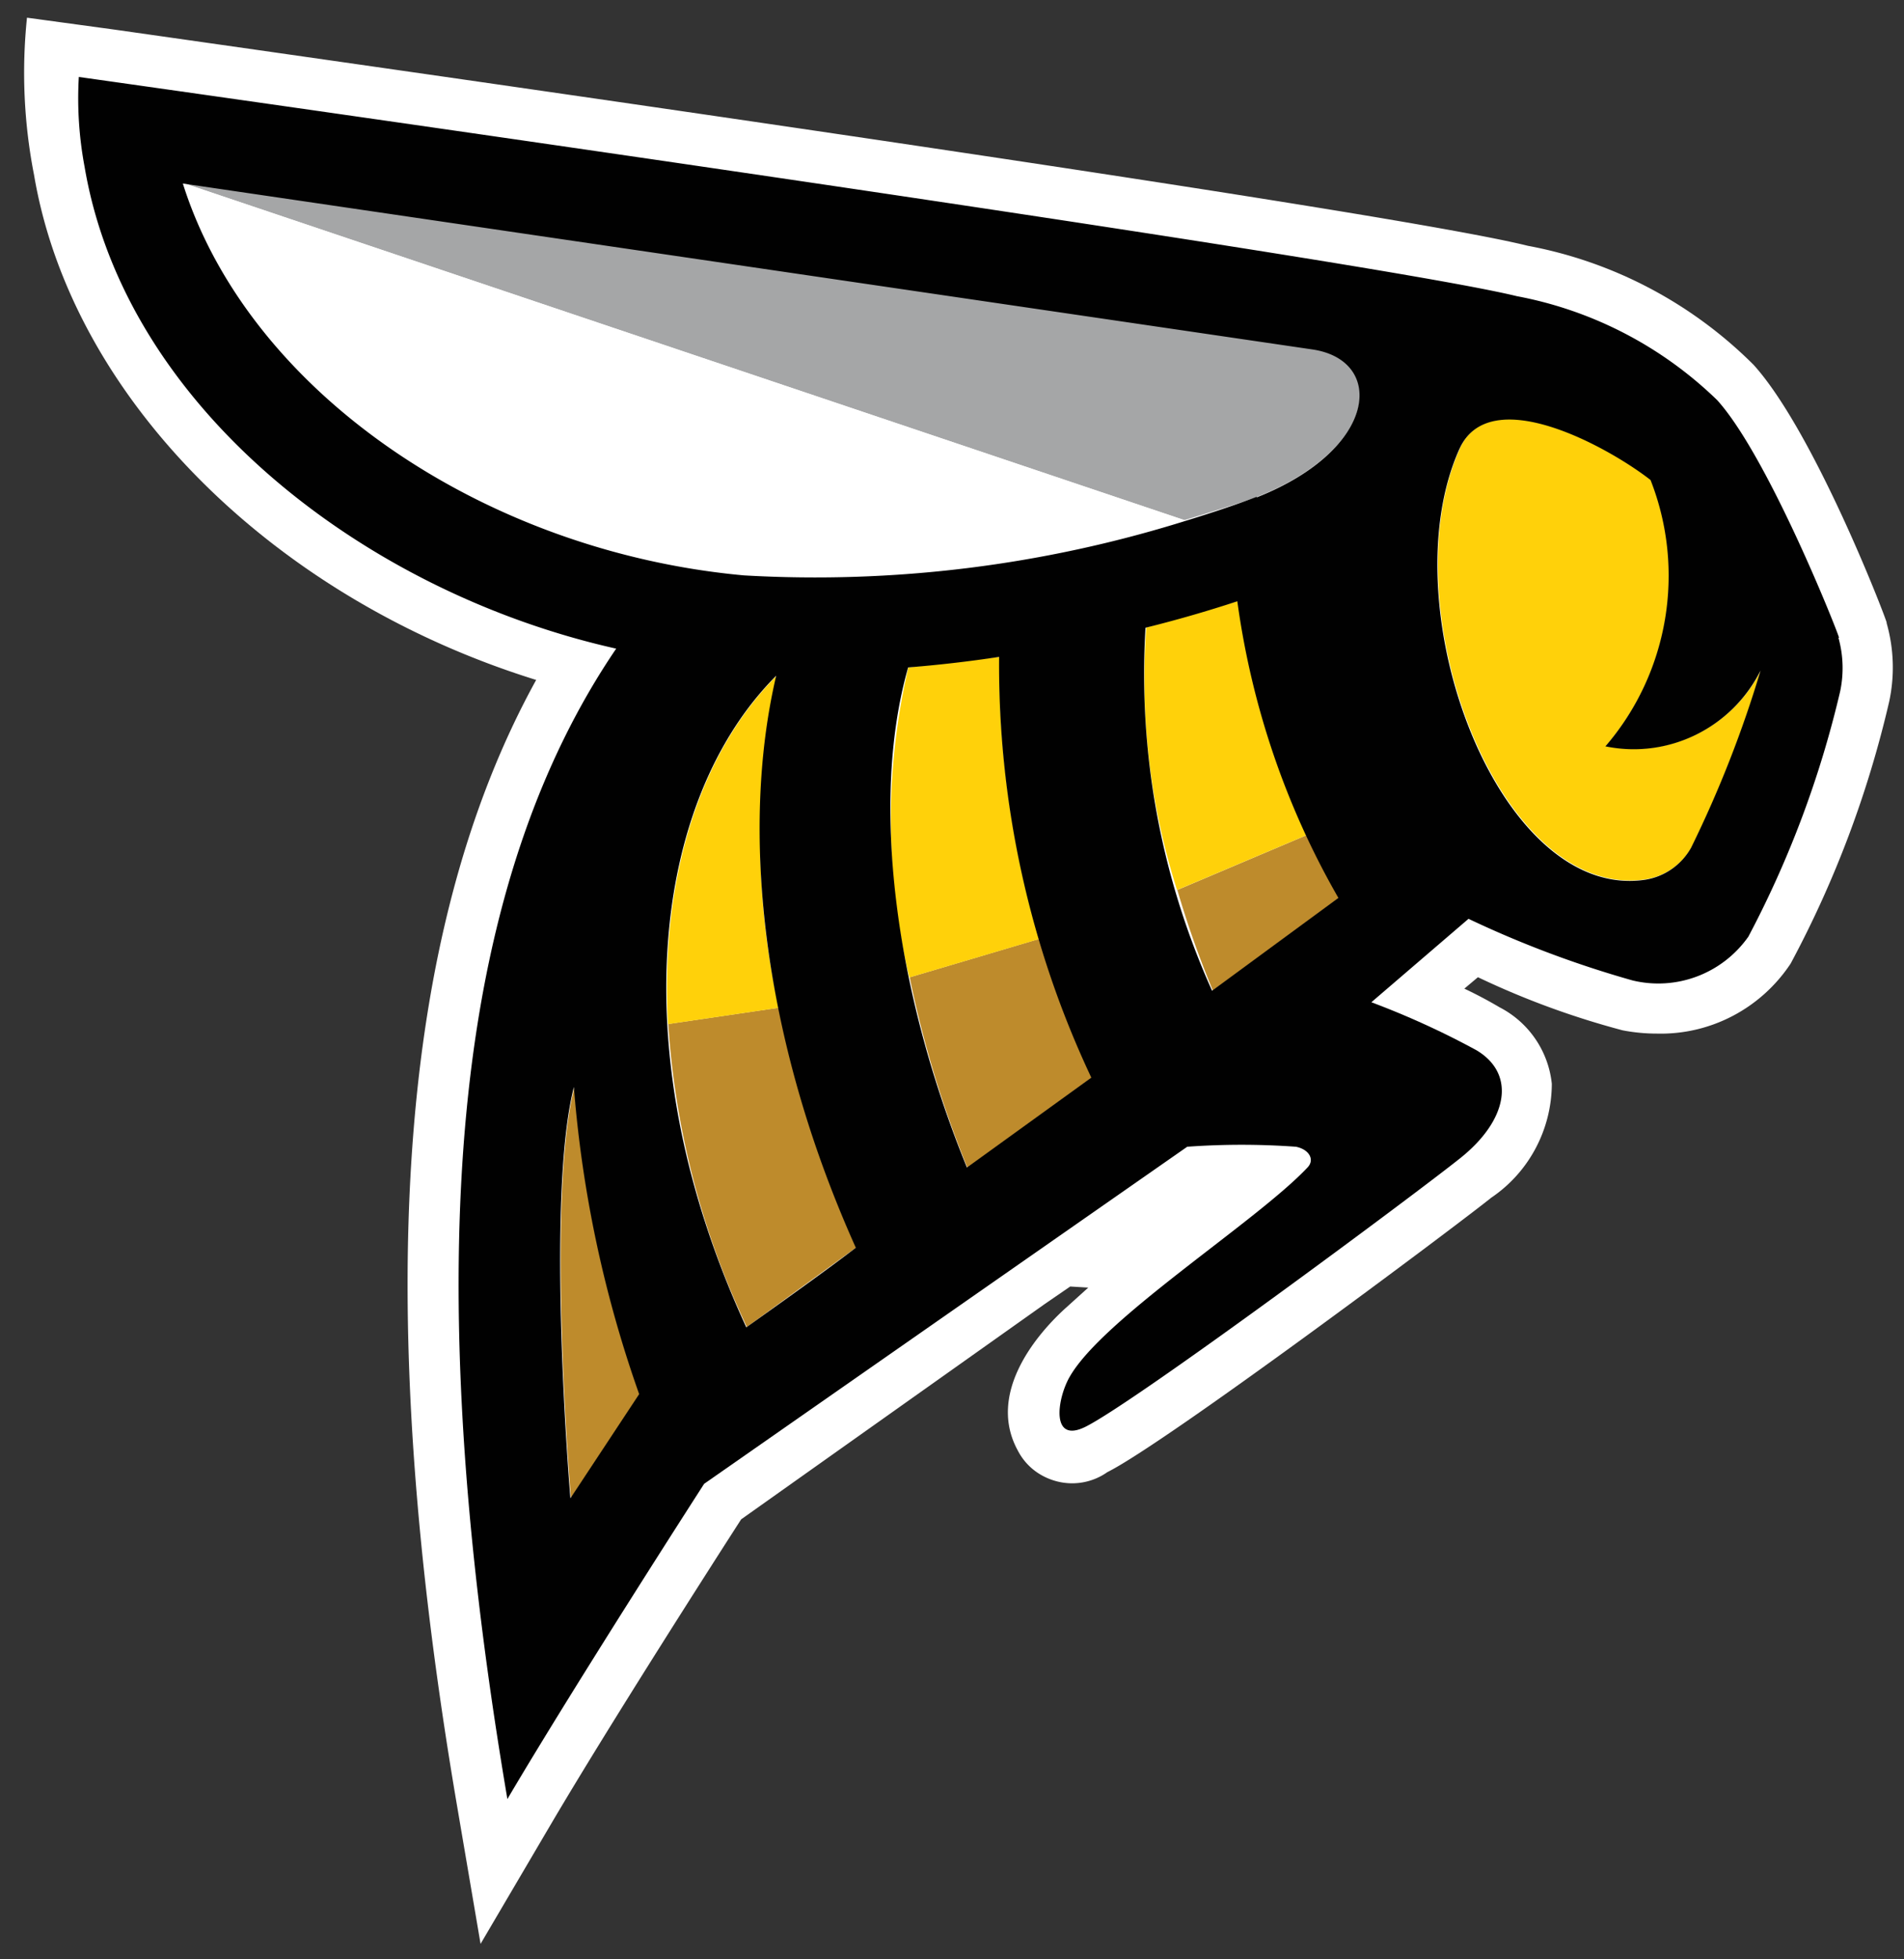 <svg xmlns="http://www.w3.org/2000/svg" width="35" height="36" fill-rule="nonzero"><rect width="100%" height="100%" fill="#333333" stroke="none"/><path d="M34.682 11.44c-.053-.187-1.347-3.522-2.448-4.738-1.135-1.132-2.58-1.894-4.15-2.186-2.4-.6-17.31-2.74-25.98-3.972L.496.325c-.1.964-.057 1.938.13 2.89.694 4.097 4.4 7.78 9.23 9.278-2.56 4.64-3.034 11.435-1.452 20.7l.43 2.523 1.294-2.2c1.098-1.864 3.036-4.886 3.496-5.6l5.583-3.958.466-.32.332.02-.432.39c-.577.528-1.415 1.582-.868 2.595.152.3.42.5.735.578s.65.015.915-.172c1.073-.534 6.323-4.455 7.058-5.043.692-.467 1.11-1.252 1.113-2.093a1.79 1.79 0 0 0-.96-1.405 7.89 7.89 0 0 0-.648-.343l.25-.21c.855.408 1.746.734 2.66.976.208.04.418.06.63.06.983.025 1.91-.46 2.458-1.286.814-1.516 1.423-3.136 1.812-4.815a2.98 2.98 0 0 0-.048-1.444" fill="#fff"/><path d="M10.558 19.972a22.07 22.07 0 0 0 1.2 5.642l-1.263 1.913s-.463-5.48.064-7.555m7.223 1.482L20.07 19.8c-.383-.824-.705-1.676-.963-2.55l-2.385.707c.245 1.196.6 2.366 1.06 3.495m-4.054 2.93l2.01-1.46a20.79 20.79 0 0 1-1.418-4.407l-2.036.3c.127 1.93.617 3.82 1.445 5.566m7.913-8.03a17.92 17.92 0 0 0 .653 1.849l2.322-1.705-.582-1.157-2.393 1.014" fill="#be8b2c"/><path d="M24.14 6.412c-1.842-.37-20.773-3.05-20.773-3.05l18.406 6.195c.527-.16 1.097-.338 1.336-.428 2.236-.888 2.362-2.513 1.032-2.717" fill="#a5a6a7"/><path d="M13.685 10.572a22.81 22.81 0 0 0 8.123-1.003L3.368 3.362c1.21 3.842 5.544 6.774 10.317 7.2" fill="#fff"/><path d="M26.834 8.242c.565-1.255 2.772-.013 3.513.57a4.8 4.8 0 0 1-.827 4.893c1.152.237 2.32-.333 2.852-1.392-.333 1.116-.76 2.203-1.273 3.247a1.18 1.18 0 0 1-.86.598c-2.706.386-4.696-5.04-3.402-7.916m-5.765 3.29a12.77 12.77 0 0 0 .565 4.821l2.4-1.016c-.652-1.352-1.083-2.802-1.276-4.294l-1.688.486m-6.794.885c-1.4 1.402-2.146 3.698-2 6.403l2.036-.3c-.443-2.008-.456-4.09-.038-6.103m2.423-.156a12.4 12.4 0 0 0 .016 5.702l2.388-.707a17.47 17.47 0 0 1-.731-5.183l-1.673.193" fill="#ffd10a"/><path d="M33.806 11.716c-.06-.2-1.32-3.35-2.242-4.366-1.016-.985-2.295-1.648-3.68-1.908-2.98-.726-26.166-3.99-26.435-4.028a6.82 6.82 0 0 0 .106 1.651c.748 4.418 5.144 7.817 9.772 8.853-2.805 4.126-3.78 10.653-2 21.137 1.273-2.157 3.617-5.792 3.617-5.792l8.88-6.193c.665-.048 1.333-.048 2 0 .242.05.345.235.216.376-.93.993-3.774 2.782-4.38 3.857-.228.4-.35 1.23.292.913.926-.46 6.045-4.26 6.893-4.938.88-.703 1.023-1.546.298-1.98-.624-.34-1.27-.634-1.934-.883l1.786-1.533c.972.462 1.98.84 3.014 1.132.806.195 1.65-.123 2.13-.804a18.76 18.76 0 0 0 1.688-4.51 2.07 2.07 0 0 0-.032-.982m-23.31 15.81s-.463-5.48.064-7.555a22.07 22.07 0 0 0 1.2 5.642l-1.263 1.913zm3.233-3.142c-2.295-4.97-1.744-9.67.55-11.97-.66 2.813-.28 6.628 1.464 10.51-.515.396-1.464 1.072-2.01 1.46m4.054-2.93c-1.328-3.25-1.782-6.75-1.082-9.193a24.02 24.02 0 0 0 1.672-.193c-.022 2.673.557 5.317 1.695 7.73l-2.29 1.654m4.51-3.25c-.942-2.09-1.362-4.38-1.224-6.67.577-.143 1.145-.308 1.688-.486.263 1.922.893 3.774 1.858 5.45l-2.322 1.705m.82-9.075c-.4.155-.846.3-1.3.44a22.8 22.8 0 0 1-8.126 1.004c-4.773-.436-9.104-3.368-10.314-7.2l20.773 3.05c1.33.204 1.205 1.83-1.032 2.717m7.988 6.43a1.18 1.18 0 0 1-.86.597c-2.707.386-4.697-5.038-3.403-7.916.566-1.255 2.773-.012 3.514.57.652 1.66.33 3.548-.83 4.893 1.152.237 2.32-.333 2.852-1.392-.334 1.116-.76 2.203-1.273 3.247" fill="#010101"/></svg>